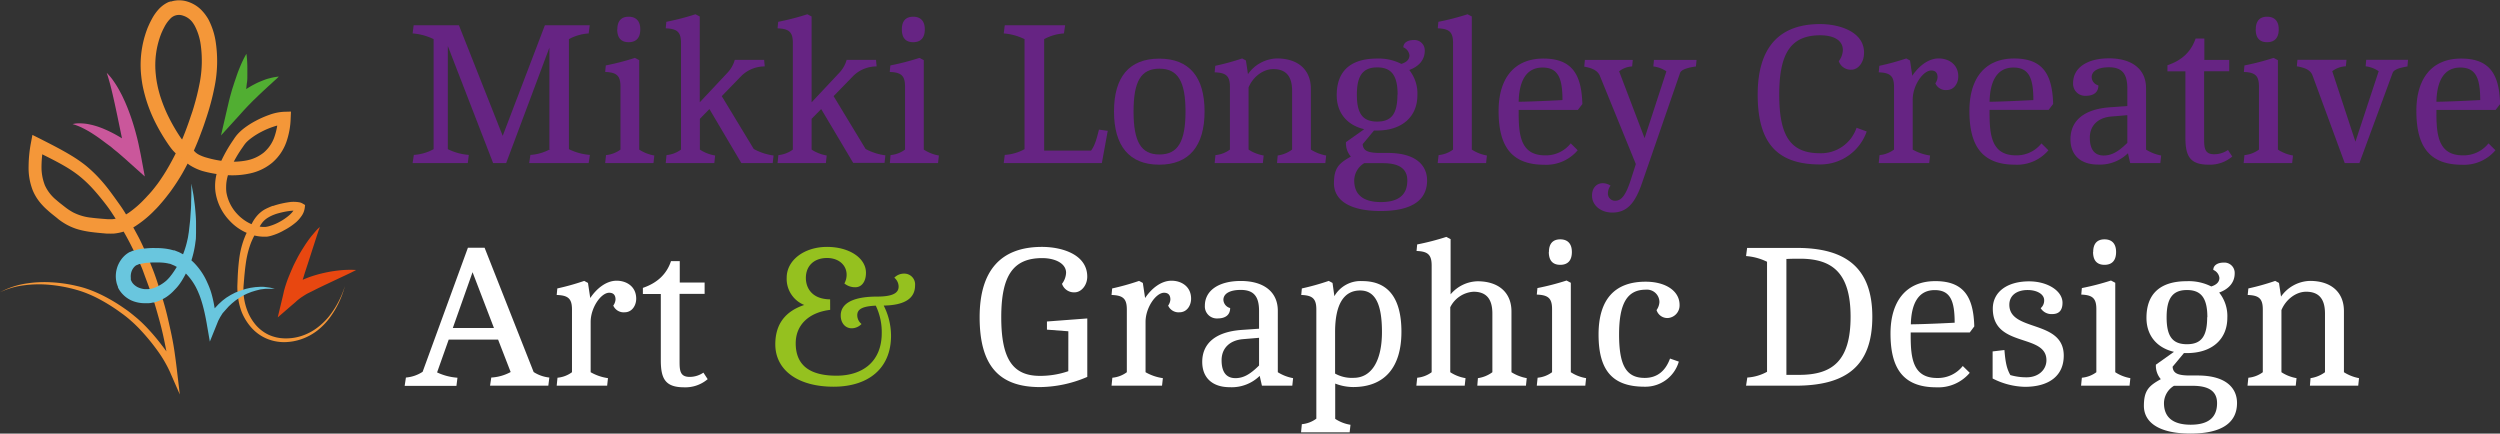 <svg id="Layer_1" data-name="Layer 1" xmlns="http://www.w3.org/2000/svg" xmlns:xlink="http://www.w3.org/1999/xlink" viewBox="0 0 662.52 114.9"><rect x="0" y="0" width="662.52" height="114.9" fill="#333333" stroke="none"/><defs><style>.cls-1{fill:none;}.cls-2{clip-path:url(#clip-path);}.cls-3{clip-path:url(#clip-path-2);}.cls-4{fill:#f49739;}.cls-5{fill:#e84710;}.cls-6{fill:#51ae32;}.cls-7{fill:#ca579b;}.cls-8{fill:#69c6de;}.cls-9{fill:#662483;}.cls-10{fill:#fff;}.cls-11{fill:#95c11f;}</style><clipPath id="clip-path"><rect class="cls-1" width="94.38" height="104.56"/></clipPath><clipPath id="clip-path-2"><rect class="cls-1" x="-156.27" y="-40.14" width="421.94" height="298.34"/></clipPath></defs><g class="cls-2"><g class="cls-3"><path class="cls-4" d="M0,77.46A20.91,20.91,0,0,1,6.54,75.2a31.11,31.11,0,0,1,7-.39,37.67,37.67,0,0,1,6.91,1,27,27,0,0,1,3.36,1c1.1.41,2.18.89,3.23,1.4a45.8,45.8,0,0,1,6,3.58c1,.67,1.89,1.39,2.79,2.14.46.37.9.76,1.34,1.16s.84.8,1.26,1.22A54.12,54.12,0,0,1,43,91.65a34,34,0,0,1,3.79,6l-1.88.52c-.22-1.49-.42-3-.7-4.47s-.58-3-.89-4.43-.68-2.94-1.08-4.39S41.44,82,41,80.55s-.93-2.86-1.45-4.28S38.5,73.46,38,72.06s-1.16-2.77-1.82-4.12-1.31-2.7-2-4-1.43-2.64-2.22-3.9-1.59-2.53-2.41-3.77-1.73-2.42-2.68-3.59-1.89-2.28-2.9-3.33a31.67,31.67,0,0,0-3.22-2.92A33.34,33.34,0,0,0,17.1,44c-2.56-1.49-5.28-2.78-8-4.15l2.45-1.22A30.48,30.48,0,0,0,11,44.12a13.22,13.22,0,0,0,.9,5A10.87,10.87,0,0,0,15,53.07c.34.3.69.59,1.06.88l1.11.87.58.44.52.36c.36.23.73.46,1.1.66a13.61,13.61,0,0,0,4.93,1.42c.91.12,1.86.2,2.81.28l1.45.11.18,0h.46c.11,0,.27,0,.34,0l.23,0,.53-.07c.18,0,.37-.07.56-.11a8.15,8.15,0,0,0,1.12-.37,12.31,12.31,0,0,0,2.21-1.21,26.47,26.47,0,0,0,4.1-3.57c.36-.35.63-.68.94-1s.61-.67.9-1c.61-.71,1.17-1.45,1.73-2.19a50.52,50.52,0,0,0,3-4.71A67,67,0,0,0,49.6,33.55c.33-.89.64-1.79.94-2.7L51,29.51c.14-.46.3-.94.42-1.39.53-1.79,1-3.63,1.36-5.46a31,31,0,0,0,.4-10.88A15.25,15.25,0,0,0,51.64,6.9a8.57,8.57,0,0,0-.64-1,4.82,4.82,0,0,0-.36-.43l-.09-.09,0,0,0,0h0l-.27-.25a4.85,4.85,0,0,0-.8-.56,4.55,4.55,0,0,0-.94-.41A3.14,3.14,0,0,0,45.09,5a9,9,0,0,0-1.4,1.91l-.13.24-.17.33c-.1.2-.24.45-.31.63l-.26.57c-.08.19-.16.4-.24.61A23,23,0,0,0,41.3,19.86a24.26,24.26,0,0,0,.42,2.72c.16.85.41,1.76.66,2.63a39,39,0,0,0,2,5.16,48,48,0,0,0,2.71,4.91l.38.59.36.54a11.77,11.77,0,0,0,.78,1,6.77,6.77,0,0,0,.81.8c.14.12.29.21.43.32l.21.14.17.13a3.88,3.88,0,0,1,.46.39c.5.48.77.84,1,1.07a4.46,4.46,0,0,0,.81.62,10.33,10.33,0,0,0,2.27.9,27.29,27.29,0,0,0,5.37,1,18.59,18.59,0,0,0,5.29-.28,10.35,10.35,0,0,0,4.47-2.07,9.53,9.53,0,0,0,2.77-4,17.32,17.32,0,0,0,1-5.19L75.37,33a10.41,10.41,0,0,0-3,.61,21,21,0,0,0-3.06,1.3,18.72,18.72,0,0,0-2.79,1.74,11.79,11.79,0,0,0-1.17,1,8.24,8.24,0,0,0-.93,1.21A35.2,35.2,0,0,0,61,44.78a14,14,0,0,0-.93,3.09,10.31,10.31,0,0,0-.14,1.58A10.08,10.08,0,0,0,60,51a11.07,11.07,0,0,0,2.77,5.61,11.71,11.71,0,0,0,2.45,2.05,10.33,10.33,0,0,0,2.9,1.24,8.21,8.21,0,0,0,1.54.24h.69A7.2,7.2,0,0,0,71.1,60a13,13,0,0,0,3-1.21,14.3,14.3,0,0,0,2.7-1.88,7.17,7.17,0,0,0,1-1.13,2.45,2.45,0,0,0,.49-1.06l.56,1.13-.14,0a2.25,2.25,0,0,0-.4,0,6.81,6.81,0,0,0-1,0,18.37,18.37,0,0,0-2.15.33c-.71.15-1.45.34-2.11.55-.24.09-.73.27-1,.4a9.42,9.42,0,0,0-.89.46,5.89,5.89,0,0,0-1.51,1.23,8.72,8.72,0,0,0-1.12,1.77l-.16.28-.17.27-.31.49c-.23.33-.37.62-.55.93s-.33.65-.49,1-.3.67-.42,1a24.39,24.39,0,0,0-1.14,4.29c-.25,1.48-.41,3-.55,4.53l-.19,2.3a14.56,14.56,0,0,0,0,2.19,15.53,15.53,0,0,0,.94,4.31,13.05,13.05,0,0,0,2.18,3.8,10.45,10.45,0,0,0,3.42,2.69,10.64,10.64,0,0,0,4.25,1,13.1,13.1,0,0,0,4.43-.6,14.19,14.19,0,0,0,4-2,17.59,17.59,0,0,0,3.33-3.12,24.65,24.65,0,0,0,4.29-8.12,24.46,24.46,0,0,1-4,8.38,17.69,17.69,0,0,1-3.27,3.37,14.78,14.78,0,0,1-4.16,2.27,14.18,14.18,0,0,1-4.71.82,11.88,11.88,0,0,1-4.74-1,11.46,11.46,0,0,1-3.92-2.88,14.32,14.32,0,0,1-2.55-4.13A17,17,0,0,1,63,77.93a16.49,16.49,0,0,1-.09-2.44L63,73.16c.08-1.55.2-3.12.41-4.7a23.59,23.59,0,0,1,1.11-4.7c.12-.39.29-.76.44-1.15s.33-.74.52-1.12.4-.76.6-1.08l.3-.49.14-.23.12-.22A10.37,10.37,0,0,1,68,57.32a8.12,8.12,0,0,1,2-1.73A12.73,12.73,0,0,1,71.19,55l.56-.24.27-.11.17-.07.16,0a21.4,21.4,0,0,1,2.36-.66,23.23,23.23,0,0,1,2.43-.41,9.41,9.41,0,0,1,1.32,0,5.44,5.44,0,0,1,.75.09,2.48,2.48,0,0,1,1,.35l.64.38-.09.75a4.76,4.76,0,0,1-.88,2.21,9.32,9.32,0,0,1-1.36,1.55A16.81,16.81,0,0,1,75.33,61a15.12,15.12,0,0,1-3.61,1.52,8.15,8.15,0,0,1-1,.2l-.57,0h-.54a11.3,11.3,0,0,1-2-.27,13.45,13.45,0,0,1-6.8-4,13.93,13.93,0,0,1-3.61-7A11.47,11.47,0,0,1,57,49.39a13.51,13.51,0,0,1,.14-2,17.15,17.15,0,0,1,1.06-3.79,38.18,38.18,0,0,1,3.65-6.54c.16-.25.3-.47.55-.81s.45-.57.69-.83a13.66,13.66,0,0,1,1.5-1.37A22.36,22.36,0,0,1,67.81,32a25.21,25.21,0,0,1,3.52-1.55,13,13,0,0,1,4-.83l1.78-.05-.08,1.82a20.72,20.72,0,0,1-1.14,6.24,12.91,12.91,0,0,1-3.75,5.49,13.73,13.73,0,0,1-6,2.86,21.77,21.77,0,0,1-6.31.41,32.17,32.17,0,0,1-6.1-1.05A13.9,13.9,0,0,1,50.67,44a7.58,7.58,0,0,1-1.51-1.14c-.46-.43-.79-.84-1-1s-.07,0-.09-.08l-.13-.09-.07-.05,0,0,0,0c-.25-.18-.52-.35-.75-.54a10,10,0,0,1-1.29-1.22,13.64,13.64,0,0,1-1-1.3c-.16-.21-.31-.44-.46-.66l-.42-.63a50.25,50.25,0,0,1-3-5.27,39.32,39.32,0,0,1-2.24-5.69c-.3-1-.56-2-.78-3s-.37-2-.48-3A26.89,26.89,0,0,1,38.93,7.89c.09-.25.18-.49.29-.74l.34-.76c.12-.27.22-.45.33-.68l.17-.33.11-.21.1-.18a12.47,12.47,0,0,1,2-2.77A8.37,8.37,0,0,1,43.81,1a7,7,0,0,1,.95-.49A1.19,1.19,0,0,1,45,.46l.17-.07,0,0s.16,0,.12,0l.13,0,.25-.08a7.33,7.33,0,0,1,4,.11,9,9,0,0,1,1.74.75,8.63,8.63,0,0,1,1.56,1.11l.27.25.12.12.08.08.15.17c.21.22.4.44.59.68a13.69,13.69,0,0,1,1,1.46,18.9,18.9,0,0,1,2,6.18,34.25,34.25,0,0,1-.43,12.3c-.4,2-.9,3.92-1.48,5.85-.15.49-.29.93-.44,1.4l-.47,1.42c-.31.94-.64,1.88-1,2.81a70.84,70.84,0,0,1-5,10.87,55.63,55.63,0,0,1-3.31,5.06c-.62.8-1.23,1.61-1.89,2.38-.32.39-.67.78-1,1.16s-.71.79-1.05,1.11a28.65,28.65,0,0,1-4.71,4,12.87,12.87,0,0,1-6.36,2.33l-.49,0a2.4,2.4,0,0,1-.39,0h-.36l-.27,0h-.18l-1.47-.13c-1-.09-2-.19-3-.33a23.88,23.88,0,0,1-3.11-.64,15.14,15.14,0,0,1-3.07-1.26c-.48-.26-.94-.55-1.39-.85l-.67-.48L15,57.69l-1.18-.94c-.39-.32-.78-.64-1.17-1a17.21,17.21,0,0,1-2.24-2.34,12.86,12.86,0,0,1-1.71-2.91,16.37,16.37,0,0,1-1.12-6.39A34.84,34.84,0,0,1,8.17,38l.42-2.25,2,1c2.7,1.38,5.46,2.76,8.15,4.38a37,37,0,0,1,3.95,2.71,35,35,0,0,1,3.49,3.28c1.08,1.16,2.07,2.36,3,3.61s1.83,2.51,2.73,3.78,1.69,2.61,2.45,4,1.49,2.72,2.22,4.08,1.37,2.78,2,4.2,1.2,2.85,1.78,4.28,1.08,2.89,1.55,4.36.94,2.94,1.38,4.41.84,3,1.18,4.47.69,3,1,4.5.58,3,.8,4.55.42,3.05.6,4.58l.78,6.6L45,98.48a32.93,32.93,0,0,0-3.42-5.77,54.24,54.24,0,0,0-4.33-5.24c-.38-.41-.79-.83-1.19-1.22s-.81-.78-1.24-1.15C34,84.36,33.11,83.64,32.2,83a46.51,46.51,0,0,0-5.75-3.65,30.86,30.86,0,0,0-3.08-1.46,26.41,26.41,0,0,0-3.21-1.11,38.12,38.12,0,0,0-6.72-1.27,30.18,30.18,0,0,0-6.85.07A20.64,20.64,0,0,0,0,77.46"/><path class="cls-5" d="M84.75,60.19c-.13.41-.3.8-.42,1.21l-.4,1.19L83.15,65l-1.52,4.71L80.88,72c-.13.38-.24.77-.36,1.16s-.24.78-.36,1.16l-.34,1.16c-.12.39-.22.77-.33,1.15s-.19.76-.29,1.14-.16.73-.24,1.1l-3.32-1.84a9.7,9.7,0,0,1,1.07-.89c.37-.27.74-.51,1.11-.74a20.63,20.63,0,0,1,2.27-1.2c.38-.17.77-.33,1.15-.48s.77-.3,1.16-.43c.78-.26,1.57-.5,2.35-.7s1.59-.38,2.38-.53,1.6-.27,2.4-.36a27,27,0,0,1,4.85-.15c-1.44.76-2.88,1.43-4.31,2.09l-4.23,2c-.7.34-1.39.66-2.06,1s-1.34.68-2,1-1.27.73-1.85,1.11A13.79,13.79,0,0,0,78.36,80L73.6,84.11l1.44-6c.1-.44.19-.91.31-1.33s.24-.86.38-1.27c.27-.83.56-1.64.89-2.43s.66-1.58,1-2.35.75-1.53,1.14-2.29.81-1.49,1.26-2.21.9-1.44,1.39-2.14,1-1.39,1.54-2c.27-.33.56-.66.85-1s.6-.61.92-.9"/><path class="cls-6" d="M65.3,14.24a28,28,0,0,1,.25,3.85c0,.63,0,1.26,0,1.89s0,1.26-.1,1.88-.14,1.25-.22,1.88S65,25,64.92,25.6s-.22,1.24-.33,1.86l-.38,1.84-3.45-1.79c.45-.46.89-.93,1.34-1.38s.95-.86,1.44-1.27,1-.78,1.54-1.14,1.08-.69,1.62-1c.28-.16.56-.3.85-.45s.56-.29.85-.42c.58-.26,1.18-.49,1.77-.72s1.21-.37,1.83-.53c.31-.07.62-.13.94-.18s.62-.1.94-.13c-.22.24-.45.45-.68.67l-.69.62q-.67.64-1.35,1.23c-.44.42-.88.83-1.32,1.22l-.64.61c-.22.2-.42.41-.64.6-.42.41-.83.82-1.25,1.21s-.81.83-1.22,1.23-.79.83-1.19,1.25-.77.85-1.15,1.27l-5.18,5.69,1.73-7.48.42-1.8c.16-.6.31-1.19.48-1.79s.33-1.19.53-1.78.37-1.18.58-1.77.4-1.18.61-1.78.45-1.18.69-1.76a27.72,27.72,0,0,1,1.69-3.47"/><path class="cls-7" d="M28.29,19.31c.36.35.68.72,1,1.1s.62.8.9,1.21.56.83.82,1.26.51.86.74,1.3.48.88.69,1.33l.63,1.35c.4.91.78,1.82,1.12,2.75.7,1.85,1.29,3.73,1.8,5.63.26.95.5,1.91.71,2.87L37,39.55,37.3,41l1.07,5.76L34,42.85l-.8-.72-.83-.73c-.57-.48-1.13-1-1.71-1.44s-1.14-1-1.73-1.4L28,37.88l-.89-.67a41.86,41.86,0,0,0-3.7-2.48l-1-.55c-.34-.16-.67-.34-1-.49s-.7-.3-1.06-.44c-.18-.06-.36-.14-.55-.19l-.56-.17a6.6,6.6,0,0,1,1.18-.19,10,10,0,0,1,1.22,0,12.38,12.38,0,0,1,2.42.34c.39.08.79.19,1.17.3s.78.24,1.16.38c.76.27,1.5.59,2.23.93A34.2,34.2,0,0,1,32.85,37c.66.45,1.32.9,1.95,1.39l.94.73c.32.26.61.51.94.8l-3.3,1.83L31.06,30.53l-.6-2.81c-.2-.93-.42-1.86-.63-2.8-.12-.47-.22-.94-.34-1.4s-.23-.93-.36-1.4-.26-.93-.4-1.4l-.21-.7c-.08-.24-.16-.47-.23-.71"/><path class="cls-8" d="M50.73,48.76c.16.85.31,1.7.47,2.54s.24,1.71.36,2.57.19,1.73.26,2.6.13,1.73.13,2.6l0,2.62L51.92,63c0,.42-.1.9-.15,1.34a26.68,26.68,0,0,1-1.25,5.28,27.75,27.75,0,0,1-2.41,4.89c-.32.46-.46.71-.8,1.13a10.82,10.82,0,0,1-1,1.13A12.2,12.2,0,0,1,44.1,78.7,11.44,11.44,0,0,1,41.35,80l-.37.11-.19.06,0,0h0l-.09,0-.08,0c-.22,0-.38.09-.71.13l-.45.05-.4,0c-.27,0-.54,0-.81,0A8.8,8.8,0,0,1,35,79.7a7.54,7.54,0,0,1-2.73-2,6.72,6.72,0,0,1-1-1.51L31.26,76a1.12,1.12,0,0,1-.08-.18c-.06-.16-.12-.33-.17-.49a2.75,2.75,0,0,1-.13-.46l-.09-.44a7.54,7.54,0,0,1,2-6.45,6.61,6.61,0,0,1,1.45-1.12l0,0,.18-.09h0l.07,0,.15-.07.3-.13.29-.13.07,0,.11,0,.22-.07.89-.25c.29-.07.51-.08.77-.13.5-.09,1-.12,1.41-.16s.85-.07,1.35-.09.92,0,1.39,0a17.8,17.8,0,0,1,2.88.22l.74.14.73.19.18.05,0,0h0l.14,0,.08,0,.3.11.6.24.31.12.36.18.73.39.35.19.31.21.61.44a10.35,10.35,0,0,1,1.14.94,11.13,11.13,0,0,1,1,1,17.43,17.43,0,0,1,3.07,4.8,21.17,21.17,0,0,1,1,2.59c.26.88.47,1.76.65,2.64a48.32,48.32,0,0,1,.73,5.25l-2.63-.34.65-1.24.76-1.17.86-1.09.94-1,1-.91c.36-.28.72-.56,1.09-.83l1.15-.71,1.2-.62L63.78,77l1.27-.42c.43-.11.87-.2,1.3-.3l1.31-.19L69,76c.43,0,.87,0,1.3.06l1.29.17,1.26.31-1.28,0-1.27,0L69,76.7,67.82,77l-1.19.36-1.14.45-1.11.53-1,.62-1,.69-.93.76c-.29.29-.59.55-.88.83l-.79.88L59,83l-.63,1-.53,1-.43,1.07-1.8,4.46-.83-4.8c-.29-1.67-.63-3.31-1.07-4.89-.22-.79-.46-1.57-.74-2.32-.13-.39-.29-.72-.43-1.07s-.33-.73-.52-1.12a15.1,15.1,0,0,0-2.63-3.71,9.6,9.6,0,0,0-.81-.76,7.77,7.77,0,0,0-.87-.67L47.26,71,47,70.8l-.21-.1-.42-.22-.21-.12-.29-.11L45.3,70l-.3-.11-.08,0,.11,0H45l-.13,0-.51-.12-.53-.09a16.5,16.5,0,0,0-2.25-.13c-.4,0-.79,0-1.18,0l-1.23.09c-.39,0-.8.07-1.14.14a5.07,5.07,0,0,0-.5.09c-.12,0-.24.07-.36.09H37l-.08,0-.29.13-.3.13-.15.06-.07,0h0l.14-.07h0a2.8,2.8,0,0,0-.59.45,3.43,3.43,0,0,0-.83,1.38,4,4,0,0,0-.16,1.63l0,.19a.4.4,0,0,0,0,.16.5.5,0,0,1,0,.12.78.78,0,0,0,.05.12l.07.15a3.26,3.26,0,0,0,.39.66,4.18,4.18,0,0,0,1.34,1.05,5.46,5.46,0,0,0,1.81.5c.16,0,.32,0,.48,0h.43a3.82,3.82,0,0,0,.56-.07l.08,0h0l.12,0,.25-.07a7.59,7.59,0,0,0,1.92-.8A10,10,0,0,0,44,74.44a9.16,9.16,0,0,0,.76-.77c.23-.23.56-.69.75-.92A25.56,25.56,0,0,0,48,68.59,24.19,24.19,0,0,0,49.57,64c.08-.4.19-.77.26-1.2s.13-.87.2-1.24L50.32,59c.11-.85.14-1.7.2-2.55s.13-1.7.13-2.55.06-1.71.06-2.57,0-1.73,0-2.59"/></g></g><path class="cls-9" d="M109.67,41.05a12.43,12.43,0,0,0,5.24-1.52V10.37a15.16,15.16,0,0,0-5.56-1.51l.27-2.16h12L133.22,36,144.4,6.7h11.88L156,8.86a12.57,12.57,0,0,0-5.23,1.51V39.53a15,15,0,0,0,5.56,1.52L156,43.21H140.24l.32-2.16a12.47,12.47,0,0,0,5.24-1.52h-.21V12.64L134.14,43.21h-3.46l-12-31V39.53a15,15,0,0,0,5.56,1.52l-.27,2.16H109.35Z"/><path class="cls-9" d="M160.6,41.1a7.59,7.59,0,0,0,3.83-1.46V22.9c0-2.91-1.08-3.72-4.05-3.83l.16-1.73a67,67,0,0,0,7.72-2l1.14.6v23.7a10.48,10.48,0,0,0,4,1.57l-.22,2H160.38Zm3-33.32c0-2.16,1-3.35,3-3.35s3.08,1.19,3.08,3.35-1,3.4-3.08,3.4S163.57,9.94,163.57,7.78Z"/><path class="cls-9" d="M176.63,41.1a7.59,7.59,0,0,0,3.84-1.46V11.35c0-2.92-1.08-3.73-4.05-3.84l.16-1.73a67,67,0,0,0,7.72-2l1.14.59V27.11l7.5-8a8.17,8.17,0,0,0,1.78-3.24h7.78l.16,1.73a8.81,8.81,0,0,0-6.21,2.54l-5.18,5.34,8.48,14A15,15,0,0,0,205,41.21l-.22,2h-8.32L188,28.9l-2.53,2.59v8.15a10.48,10.48,0,0,0,4.05,1.57l-.22,2H176.42Z"/><path class="cls-9" d="M206.28,41.1a7.52,7.52,0,0,0,3.83-1.46V11.35c0-2.92-1.08-3.73-4.05-3.84l.17-1.73a67.55,67.55,0,0,0,7.72-2l1.13.59V27.11l7.51-8a8.33,8.33,0,0,0,1.78-3.24h7.78l.16,1.73a8.81,8.81,0,0,0-6.21,2.54l-5.19,5.34,8.48,14a15,15,0,0,0,5.24,1.68l-.22,2H226.1L217.62,28.9l-2.54,2.59v8.15a10.55,10.55,0,0,0,4,1.57l-.21,2H206.06Z"/><path class="cls-9" d="M236,41.1a7.59,7.59,0,0,0,3.84-1.46V22.9c0-2.91-1.08-3.72-4.05-3.83l.16-1.73a67,67,0,0,0,7.72-2l1.14.6v23.7a10.48,10.48,0,0,0,4,1.57l-.22,2H235.82Zm3-33.32c0-2.16,1-3.35,3-3.35s3.08,1.19,3.08,3.35-1,3.4-3.08,3.4S239,9.94,239,7.78Z"/><path class="cls-9" d="M266.27,41.05a12.47,12.47,0,0,0,5.24-1.52V10.37A15.16,15.16,0,0,0,266,8.86l.27-2.16h16l-.32,2.16a12.61,12.61,0,0,0-5.24,1.51V39.91h12.42c1.19-1.51,1.68-4,2.11-5.56l2.32.32L292,43.21H266Z"/><path class="cls-9" d="M295.22,29.54c0-9.12,4-14,12-14s12,4.92,12,14-4.05,14.1-12,14.1S295.22,38.67,295.22,29.54Zm18.95,0c0-8-2.05-11.34-6.91-11.34s-6.86,3.3-6.86,11.34,2,11.4,6.86,11.4S314.17,37.59,314.17,29.54Z"/><path class="cls-9" d="M322.11,41.1a7.52,7.52,0,0,0,3.83-1.46V23c0-2.92-1.08-3.73-4.05-3.83l.17-1.73a64.1,64.1,0,0,0,7.12-1.95l1,.54.54,3.62a9.67,9.67,0,0,1,7.67-4.16c5.61,0,9,3,9,8.05V39.64a11.38,11.38,0,0,0,4.05,1.57l-.21,2h-12.8l.16-2a8.4,8.4,0,0,0,3.83-1.57V24.09c0-3.94-1.67-5.78-5-5.78-2.65,0-5.35,2-6.54,4.86V39.64a10.55,10.55,0,0,0,4,1.57l-.21,2H321.89Z"/><path class="cls-9" d="M361.53,34.24c-4.59-1.08-7.29-4.37-7.29-9,0-6.31,3.56-9.72,10.69-9.72a13.17,13.17,0,0,1,6.43,1.41c1.4-.43,2.16-1.19,2.16-2.27a2.61,2.61,0,0,0-1.62-2.11c0-1.18,1.08-1.94,2.75-1.94a2.73,2.73,0,0,1,2.92,2.86c0,2.32-1.46,4.11-4.11,5.08a9.94,9.94,0,0,1,2.16,6.69c0,5.67-4.05,9.35-10.69,9.35h-.81l-3,3.61c.11,1.79,1.46,2.27,4.21,2.33h2.43c7.67,0,10.43,3.45,10.43,7.29,0,5.13-3.89,8.1-12.32,8.1s-12.36-3-12.36-7.35c0-4.16,1.4-5.34,4.48-7.07a5.44,5.44,0,0,1-1.3-3.84Zm0,9a5.44,5.44,0,0,0-2.65,4.59c0,3.88,2.54,5.72,7.07,5.72s7-1.78,7-5.72c0-3.3-2.43-4.59-6.48-4.59Zm8.85-18.15c0-5.07-1.62-7.23-5.4-7.23s-5.4,2.16-5.4,7.23,1.57,7.13,5.4,7.13S370.33,30.08,370.33,25.06Z"/><path class="cls-9" d="M381.24,41.1a7.56,7.56,0,0,0,3.83-1.46V11.35c0-2.92-1.08-3.73-4.05-3.84l.16-1.73a67.19,67.19,0,0,0,7.73-2l1.13.59V39.64a10.55,10.55,0,0,0,4,1.57l-.21,2H381Z"/><path class="cls-9" d="M402.46,30c0,5.94.59,11.17,7,11.17a8.38,8.38,0,0,0,6.8-3.18l1.84,1.83a10.91,10.91,0,0,1-8.86,3.84c-9.13,0-12.1-5.46-12.1-14.26,0-8.42,3.95-13.88,11.88-13.88s10.1,4.65,10.32,12.05l-1.19,1.56H402.46Zm11.61-3.46c0-5.78-1.13-8.64-5.29-8.64-4.48,0-6.21,3.83-6.32,9.07C407.1,26.9,414.07,26.52,414.07,26.52Z"/><path class="cls-9" d="M433.51,43.48,424,20.15c-.65-1.62-2.37-2.16-4.16-2.49l.17-1.78h12.69l-.17,1.73a5.92,5.92,0,0,0-3.45,1.3l6.75,17.71,5.78-17.71a7.7,7.7,0,0,0-3.46-1.3l.16-1.73H449.6l-.16,1.73c-1.51.22-3.83.65-4.21,1.73l-10.1,29.21c-1.94,5.67-4.21,7.78-7.88,7.78-3,0-5.35-1.89-5.35-4.48,0-2.16,1.3-3.3,2.86-3.3a3.8,3.8,0,0,1,2.05.65,3.47,3.47,0,0,0-.7,2,1.89,1.89,0,0,0,1.95,2c1.67,0,2.8-1.57,4.05-5.35Z"/><path class="cls-9" d="M494.69,34.84a13,13,0,0,1-12.37,8.74c-11.5,0-16.52-5.83-16.52-18.52,0-12.26,5.51-18.68,16.52-18.68,5.3,0,11.67,2.1,11.67,7.56,0,2.7-1.62,4.53-3.35,4.53a3.34,3.34,0,0,1-3.35-2.26,5.13,5.13,0,0,0,1.08-2.92c0-2.7-2.53-3.94-6-3.94-7.72,0-10.86,4.7-10.86,15.71s3,15.55,10.8,15.55A9.94,9.94,0,0,0,492,33.86Z"/><path class="cls-9" d="M498.09,41.1a7.59,7.59,0,0,0,3.84-1.46V23c0-2.92-1.08-3.73-4.05-3.83l.16-1.73a64.89,64.89,0,0,0,7.13-1.95l1,.54.6,4.05c1.62-2.43,4.15-4.59,7-4.59,2.59,0,5.19,1.52,5.19,4.76,0,1.78-1.08,3.61-3.08,3.61a3,3,0,0,1-3-1.78,3.07,3.07,0,0,0,.59-1.62c0-1.13-.54-1.78-1.67-1.78-2.16,0-4.92,3.94-4.92,7.72V39.64a12.79,12.79,0,0,0,4.6,1.57l-.22,2H497.88Z"/><path class="cls-9" d="M527.25,30c0,5.94.6,11.17,7,11.17A8.38,8.38,0,0,0,541,38l1.84,1.83A10.89,10.89,0,0,1,534,43.64c-9.12,0-12.09-5.46-12.09-14.26,0-8.42,3.94-13.88,11.88-13.88s10.09,4.65,10.31,12.05l-1.19,1.56H527.25Zm11.61-3.46c0-5.78-1.13-8.64-5.29-8.64-4.48,0-6.21,3.83-6.32,9.07C531.9,26.9,538.86,26.52,538.86,26.52Z"/><path class="cls-9" d="M563.92,40.61a10.6,10.6,0,0,1-7.94,3c-4.59,0-7.29-2.49-7.29-6.7,0-5,3.67-8,10.48-8.48l4.59-.32V23.39c0-3.89-1.46-5.56-4.86-5.56-2.92,0-4.59,1-4.59,2.64a2.35,2.35,0,0,0,1.78,2.16c0,1.78-1.19,2.76-3.35,2.76A3.18,3.18,0,0,1,549.39,22c0-4,3.67-6.54,9.51-6.54,6.15,0,9.82,2.92,9.82,7.89V39.64a11.46,11.46,0,0,0,4,1.57l-.21,2h-8Zm-.16-10.09-4.38.37c-3.45.33-5.56,2.43-5.56,5.57s1.24,4.75,3.67,4.75c2.11,0,3.89-1,6.27-3.35Z"/><path class="cls-9" d="M579.15,18.91h-4.76V17.29c4-1.35,6.32-3.73,7.46-7.08h2.32v5.67h6.59v3h-6.65v18c0,2.48.22,4,2.7,4a6.47,6.47,0,0,0,3.62-1.13l1.14,1.73a9.12,9.12,0,0,1-6.21,2.16c-5,0-6.21-2.22-6.21-7.18Z"/><path class="cls-9" d="M594.8,41.1a7.59,7.59,0,0,0,3.84-1.46V22.9c0-2.91-1.08-3.72-4-3.83l.16-1.73a67,67,0,0,0,7.72-2l1.14.6v23.7a10.48,10.48,0,0,0,4,1.57l-.22,2H594.59Zm3-33.32c0-2.16,1-3.35,3-3.35s3.08,1.19,3.08,3.35-1,3.4-3.08,3.4S597.78,9.94,597.78,7.78Z"/><path class="cls-9" d="M612.84,20c-.59-1.62-2.38-2.11-4.16-2.43l.16-1.73h13l-.17,1.73a6.39,6.39,0,0,0-3.61,1.3l6.15,18.68,6.16-18.68a7.7,7.7,0,0,0-3.46-1.3l.16-1.73h11.07L638,17.61c-1.51.27-3.56.65-3.94,1.73l-8.8,23.87h-3.89Z"/><path class="cls-9" d="M645.67,30c0,5.94.6,11.17,7,11.17a8.38,8.38,0,0,0,6.8-3.18l1.84,1.83a10.89,10.89,0,0,1-8.86,3.84c-9.12,0-12.09-5.46-12.09-14.26,0-8.42,3.94-13.88,11.88-13.88s10.1,4.65,10.31,12.05l-1.19,1.56H645.67Zm11.61-3.46c0-5.78-1.13-8.64-5.29-8.64-4.48,0-6.21,3.83-6.32,9.07C650.32,26.9,657.28,26.52,657.28,26.52Z"/><path class="cls-10" d="M107.57,100.05A9.44,9.44,0,0,0,112,98.53l12-32.88h4.42l13,32.94a9.47,9.47,0,0,0,4.16,1.46l-.27,2.16H129.87l.32-2.16a12.12,12.12,0,0,0,5.14-1.46L132,90H118.91l-3.08,8.69a15.08,15.08,0,0,0,5.4,1.41l-.27,2.16H107.24ZM130.9,86.92l-5.67-14.79L120,86.92Z"/><path class="cls-10" d="M147.74,100.1a7.59,7.59,0,0,0,3.84-1.46V82c0-2.92-1.08-3.73-4.05-3.83l.16-1.73a64.28,64.28,0,0,0,7.13-2l1,.54.6,4c1.62-2.43,4.16-4.59,7-4.59,2.59,0,5.18,1.52,5.18,4.76,0,1.78-1.08,3.61-3.08,3.61a3,3,0,0,1-3-1.78,3.07,3.07,0,0,0,.6-1.62c0-1.13-.54-1.78-1.68-1.78-2.16,0-4.91,3.94-4.91,7.72V98.64a12.8,12.8,0,0,0,4.59,1.57l-.22,2H147.53Z"/><path class="cls-10" d="M175.12,77.91h-4.75V76.29c3.94-1.35,6.32-3.73,7.45-7.08h2.32v5.67h6.59v3h-6.64v18c0,2.48.22,4,2.7,4a6.47,6.47,0,0,0,3.62-1.13l1.13,1.73a9.1,9.1,0,0,1-6.21,2.16c-5,0-6.21-2.22-6.21-7.18Z"/><path class="cls-11" d="M220,82.12c-5.57.65-9.13,3.94-9.13,8.85,0,5.84,3.73,8.59,10.8,8.59,6.7,0,12-3.51,12-11.34A16.25,16.25,0,0,0,232.09,81c-3.51.16-4.91.92-4.91,2.54a3,3,0,0,0,1.13,2.32A3.64,3.64,0,0,1,225.72,87c-1.73,0-2.92-1.41-2.92-3.4,0-3.24,3.35-5,9.56-5,3.94,0,5.78-.81,5.78-2.64A3.09,3.09,0,0,0,237,73.59a3.6,3.6,0,0,1,2.59-1.08,2.86,2.86,0,0,1,2.91,3.13c0,3.45-2.75,5.24-8.31,5.34a17.69,17.69,0,0,1,1.94,8c0,8.74-6.1,13.5-15.23,13.5-9.5,0-15.44-4.43-15.44-11.24,0-5.5,2.81-8.8,7.67-10.42a7.44,7.44,0,0,1-4.65-7.23c0-4.65,4.65-8.16,10.7-8.16,5.83,0,10.31,2.92,10.31,6.86,0,2.32-1.13,3.83-2.81,3.83a4.46,4.46,0,0,1-2.91-1,4.73,4.73,0,0,0,.59-2.32c0-2.6-2.16-4.43-5.18-4.43-3.41,0-5.62,2.05-5.62,5.29,0,2.43,1.4,5.62,6.43,5.67Z"/><path class="cls-10" d="M283.12,87.79l-5.67-.43V85.2l10.69-.81V99.88a32.35,32.35,0,0,1-12.53,2.7c-11,0-16-5.83-16-18.52,0-12.26,5.51-18.63,16.52-18.63,5.3,0,12,2,12,7.89,0,2.32-1.62,4.15-3.34,4.15a3.33,3.33,0,0,1-3.35-2.26,5.21,5.21,0,0,0,1.08-2.92c0-2.54-3-3.89-6.32-3.89-7.72,0-10.86,4.65-10.86,15.66s3,15.55,10.26,15.55a23,23,0,0,0,7.51-1.24Z"/><path class="cls-10" d="M294.78,100.1a7.59,7.59,0,0,0,3.84-1.46V82c0-2.92-1.08-3.73-4.05-3.83l.16-1.73a64.89,64.89,0,0,0,7.13-2l1,.54.6,4c1.62-2.43,4.16-4.59,7-4.59,2.6,0,5.19,1.52,5.19,4.76,0,1.78-1.08,3.61-3.08,3.61a3,3,0,0,1-3-1.78,3.07,3.07,0,0,0,.59-1.62c0-1.13-.54-1.78-1.67-1.78-2.16,0-4.91,3.94-4.91,7.72V98.64a12.8,12.8,0,0,0,4.59,1.57l-.22,2H294.57Z"/><path class="cls-10" d="M333.83,99.61a10.6,10.6,0,0,1-7.94,3c-4.59,0-7.29-2.49-7.29-6.7,0-5,3.67-8,10.47-8.48l4.59-.32V82.39c0-3.89-1.45-5.56-4.86-5.56-2.91,0-4.59,1-4.59,2.64A2.36,2.36,0,0,0,326,81.63c0,1.78-1.19,2.76-3.35,2.76A3.18,3.18,0,0,1,319.3,81c0-4,3.67-6.54,9.5-6.54,6.16,0,9.83,2.92,9.83,7.89V98.64a11.38,11.38,0,0,0,4.05,1.57l-.21,2h-8.05Zm-.17-10.09-4.37.37c-3.46.33-5.56,2.43-5.56,5.57s1.24,4.75,3.67,4.75c2.11,0,3.89-1,6.26-3.35Z"/><path class="cls-10" d="M345,112.41a7.59,7.59,0,0,0,3.84-1.46V82c0-2.92-1.08-3.73-4-3.83l.16-1.73a64.89,64.89,0,0,0,7.13-2l1,.54.49,3.51a8,8,0,0,1,7.4-4c6.86,0,10.37,4.53,10.37,13.44,0,9.51-4.54,14.64-12.8,14.64a13.26,13.26,0,0,1-4.75-.92V111a10.18,10.18,0,0,0,4.05,1.57l-.22,2H344.79ZM353.81,99a9.05,9.05,0,0,0,4.91,1.13c4.7,0,7.51-4.42,7.51-12.15,0-7.5-1.84-11-5.78-11-4.32,0-6.64,3.67-6.64,11Z"/><path class="cls-10" d="M375.57,100.1a7.56,7.56,0,0,0,3.83-1.46V70.35c0-2.92-1.08-3.73-4-3.84l.16-1.73a67.19,67.19,0,0,0,7.73-2l1.13.59V78a9.63,9.63,0,0,1,7.13-3.46c5.61,0,9,3,9,8V98.64a11.38,11.38,0,0,0,4.05,1.57l-.21,2H391.5l.16-2a8.4,8.4,0,0,0,3.83-1.57V83.09c0-3.94-1.67-5.78-5-5.78a7.39,7.39,0,0,0-6.16,4.11V98.64a10.55,10.55,0,0,0,4.05,1.57l-.22,2H375.35Z"/><path class="cls-10" d="M407.48,100.1a7.52,7.52,0,0,0,3.83-1.46V81.9c0-2.91-1.08-3.72-4.05-3.83l.17-1.73a67.55,67.55,0,0,0,7.72-2l1.13.6v23.7a10.55,10.55,0,0,0,4.05,1.57l-.21,2H407.26Zm3-33.32c0-2.16,1-3.35,3-3.35s3.08,1.19,3.08,3.35-1,3.4-3.08,3.4S410.45,68.94,410.45,66.78Z"/><path class="cls-10" d="M444.9,95.83a9.21,9.21,0,0,1-9.07,6.65c-8.48,0-12.2-4.27-12.2-13.83,0-9.23,4.21-14,12.47-14,5.35,0,9,2.48,9,6.15A3.35,3.35,0,0,1,442,84.28a3,3,0,0,1-3-2.11,4,4,0,0,0,.76-2.1,3.3,3.3,0,0,0-3.62-3.3c-4.91,0-7.07,3.62-7.07,11.88s1.94,11.5,6.8,11.5c3.19,0,5.45-1.72,6.7-5.13Z"/><path class="cls-10" d="M463.05,100.05a12.43,12.43,0,0,0,5.23-1.52V69.37a15.16,15.16,0,0,0-5.56-1.51L463,65.7h13.18c13.12,0,20,5.4,20,18.25,0,13-6.86,18.26-20.36,18.26H462.72Zm13.77-.71c8.69,0,13.6-3.61,13.6-15.39,0-11.61-4.8-15.39-13.44-15.39-2.76,0-2.81.06-3.57.06V99.34Z"/><path class="cls-10" d="M506.35,89c0,5.94.6,11.17,7,11.17a8.38,8.38,0,0,0,6.8-3.18L522,98.8a10.89,10.89,0,0,1-8.86,3.84C504,102.64,501,97.18,501,88.38,501,80,505,74.5,512.89,74.5s10.1,4.65,10.31,12L522,88.11H506.35ZM518,85.52c0-5.78-1.13-8.64-5.29-8.64-4.48,0-6.21,3.83-6.32,9.07C511,85.9,518,85.52,518,85.52Z"/><path class="cls-10" d="M528.06,93.13l3.13-.37c.27,3.4.65,5,1.57,6.64a15.28,15.28,0,0,0,4.32.59c3.13,0,5.24-2,5.24-4.53,0-7.19-14.21-3.19-14.21-13.67,0-4.42,3.78-7.23,9.62-7.23,4.91,0,8.85,2.54,8.85,5.67,0,2-.92,3-2.7,3a3.35,3.35,0,0,1-3.08-1.56,2.66,2.66,0,0,0,.92-2.11c0-1.62-1.94-2.7-4.37-2.7-3,0-4.86,1.51-4.86,3.89,0,7.29,14.42,3.83,14.42,13.5,0,5.24-3.78,8.26-10.32,8.26a19.55,19.55,0,0,1-8.53-2.21Z"/><path class="cls-10" d="M551.71,100.1a7.59,7.59,0,0,0,3.84-1.46V81.9c0-2.91-1.08-3.72-4-3.83l.16-1.73a67.55,67.55,0,0,0,7.72-2l1.13.6v23.7a10.61,10.61,0,0,0,4,1.57l-.21,2H551.5Zm3-33.32c0-2.16,1-3.35,3-3.35s3.07,1.19,3.07,3.35-1,3.4-3.07,3.4S554.68,68.94,554.68,66.78Z"/><path class="cls-10" d="M576.12,93.24c-4.59-1.08-7.29-4.37-7.29-9,0-6.31,3.56-9.72,10.69-9.72A13.17,13.17,0,0,1,586,75.91c1.4-.43,2.16-1.19,2.16-2.27a2.61,2.61,0,0,0-1.62-2.11c0-1.18,1.08-1.94,2.75-1.94a2.73,2.73,0,0,1,2.92,2.86c0,2.32-1.46,4.11-4.11,5.08a9.94,9.94,0,0,1,2.16,6.69c0,5.67-4.05,9.35-10.69,9.35h-.81l-3,3.61c.11,1.79,1.46,2.27,4.21,2.33h2.43c7.67,0,10.43,3.45,10.43,7.29,0,5.13-3.89,8.1-12.32,8.1s-12.36-3-12.36-7.35c0-4.16,1.4-5.34,4.48-7.07a5.44,5.44,0,0,1-1.3-3.84Zm0,9a5.44,5.44,0,0,0-2.65,4.59c0,3.88,2.54,5.72,7.07,5.72s7-1.78,7-5.72c0-3.3-2.43-4.59-6.48-4.59Zm8.85-18.15c0-5.07-1.62-7.23-5.4-7.23s-5.4,2.16-5.4,7.23,1.57,7.13,5.4,7.13S584.92,89.08,584.92,84.06Z"/><path class="cls-10" d="M595.83,100.1a7.52,7.52,0,0,0,3.83-1.46V82c0-2.92-1.08-3.73-4-3.83l.17-1.73a64.1,64.1,0,0,0,7.12-2l1,.54.54,3.62a9.67,9.67,0,0,1,7.67-4.16c5.61,0,9,3,9,8V98.64a11.38,11.38,0,0,0,4,1.57l-.21,2h-12.8l.16-2a8.4,8.4,0,0,0,3.83-1.57V83.09c0-3.94-1.67-5.78-5-5.78-2.65,0-5.35,2-6.54,4.86V98.64a10.55,10.55,0,0,0,4,1.57l-.21,2H595.61Z"/></svg>